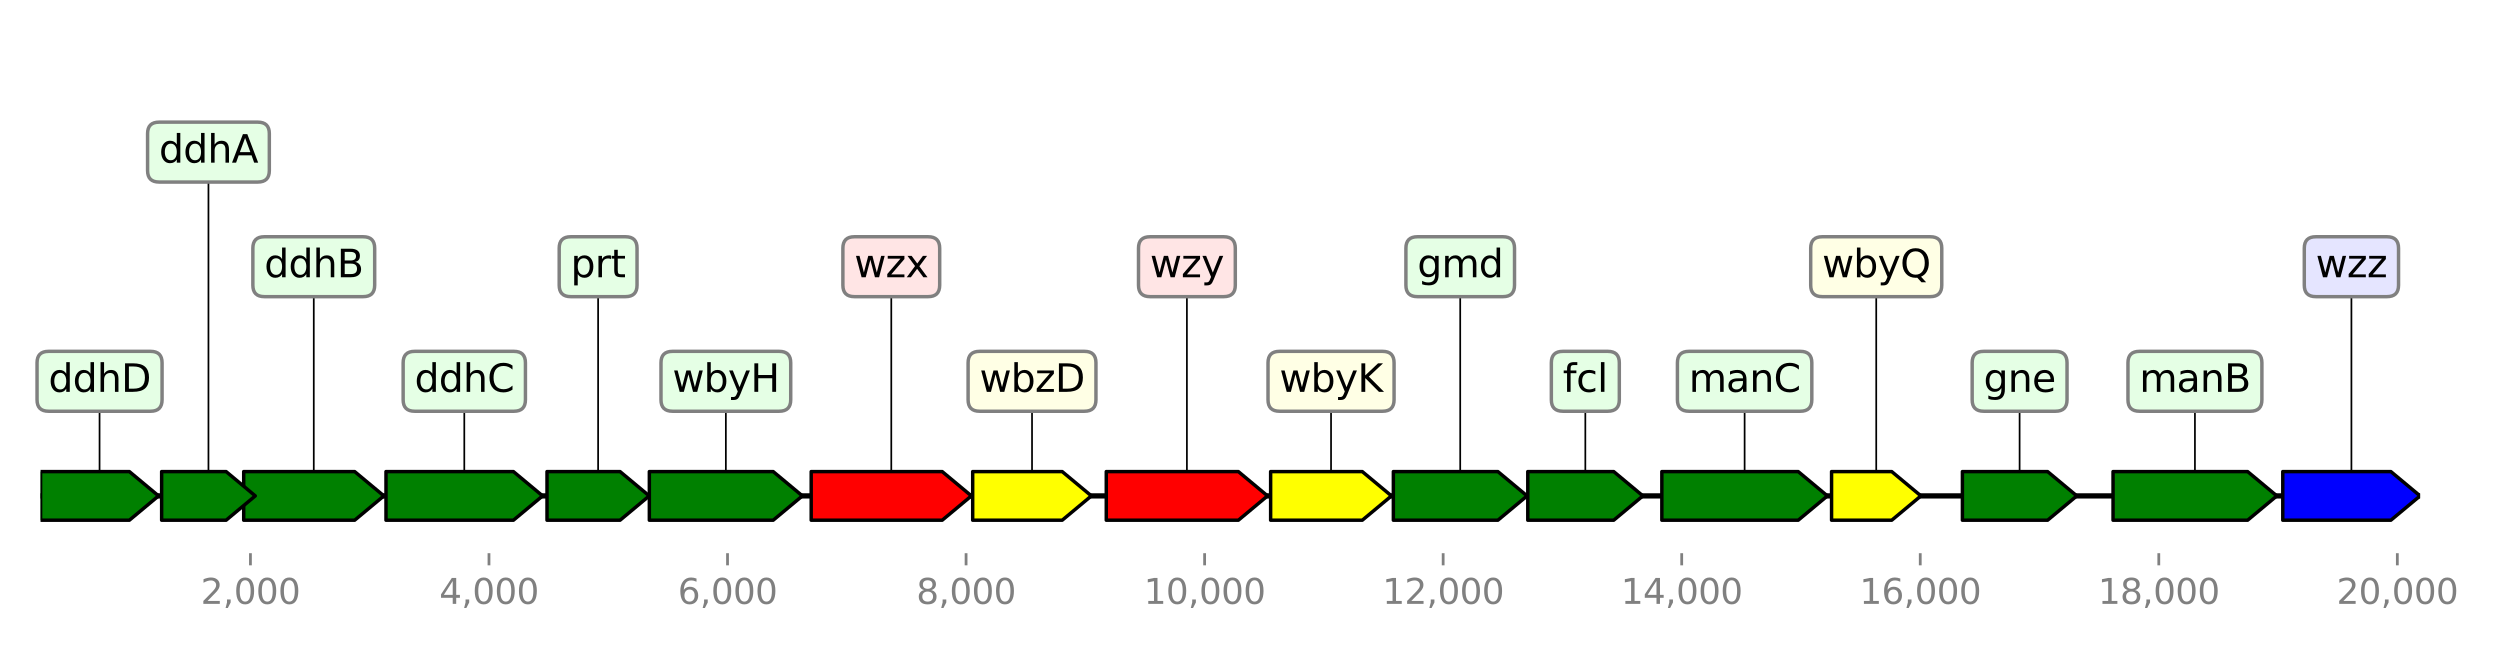 <?xml version="1.0" encoding="utf-8" standalone="no"?>
<!DOCTYPE svg PUBLIC "-//W3C//DTD SVG 1.1//EN"
  "http://www.w3.org/Graphics/SVG/1.1/DTD/svg11.dtd">
<svg height="187.2pt" version="1.1" viewBox="0 0 720 187.2" width="720pt" xmlns="http://www.w3.org/2000/svg" xmlns:xlink="http://www.w3.org/1999/xlink">
 <defs>
  <style type="text/css">*{stroke-linecap:butt;stroke-linejoin:round;}</style>
 </defs>
 <g id="figure_1">
  <g id="patch_1">
   <path d="M 0 187.2 
L 720 187.2 
L 720 0 
L 0 0 
z
" style="fill:#ffffff;"/>
  </g>
  <g id="axes_1">
   <g id="line2d_1">
    <path clip-path="url(#p4ce4626e32)" d="M 11.676 142.818 
L 696.987 142.818 
" style="fill:none;stroke:#000000;stroke-linecap:square;stroke-width:1.5;"/>
   </g>
   <g id="line2d_2">
    <path clip-path="url(#p4ce4626e32)" d="M 502.45 109.813 
L 502.45 142.818 
" style="fill:none;stroke:#000000;stroke-linecap:square;stroke-width:0.5;"/>
   </g>
   <g id="line2d_3">
    <path clip-path="url(#p4ce4626e32)" d="M 632.14 109.813 
L 632.14 142.818 
" style="fill:none;stroke:#000000;stroke-linecap:square;stroke-width:0.5;"/>
   </g>
   <g id="line2d_4">
    <path clip-path="url(#p4ce4626e32)" d="M 341.828 76.809 
L 341.828 142.818 
" style="fill:none;stroke:#000000;stroke-linecap:square;stroke-width:0.5;"/>
   </g>
   <g id="line2d_5">
    <path clip-path="url(#p4ce4626e32)" d="M 256.69 76.809 
L 256.69 142.818 
" style="fill:none;stroke:#000000;stroke-linecap:square;stroke-width:0.5;"/>
   </g>
   <g id="line2d_6">
    <path clip-path="url(#p4ce4626e32)" d="M 133.716 109.813 
L 133.716 142.818 
" style="fill:none;stroke:#000000;stroke-linecap:square;stroke-width:0.5;"/>
   </g>
   <g id="line2d_7">
    <path clip-path="url(#p4ce4626e32)" d="M 209.046 109.813 
L 209.046 142.818 
" style="fill:none;stroke:#000000;stroke-linecap:square;stroke-width:0.5;"/>
   </g>
   <g id="line2d_8">
    <path clip-path="url(#p4ce4626e32)" d="M 90.366 76.809 
L 90.366 142.818 
" style="fill:none;stroke:#000000;stroke-linecap:square;stroke-width:0.5;"/>
   </g>
   <g id="line2d_9">
    <path clip-path="url(#p4ce4626e32)" d="M 677.208 76.809 
L 677.208 142.818 
" style="fill:none;stroke:#000000;stroke-linecap:square;stroke-width:0.5;"/>
   </g>
   <g id="line2d_10">
    <path clip-path="url(#p4ce4626e32)" d="M 420.542 76.809 
L 420.542 142.818 
" style="fill:none;stroke:#000000;stroke-linecap:square;stroke-width:0.5;"/>
   </g>
   <g id="line2d_11">
    <path clip-path="url(#p4ce4626e32)" d="M 383.34 109.813 
L 383.34 142.818 
" style="fill:none;stroke:#000000;stroke-linecap:square;stroke-width:0.5;"/>
   </g>
   <g id="line2d_12">
    <path clip-path="url(#p4ce4626e32)" d="M 297.224 109.813 
L 297.224 142.818 
" style="fill:none;stroke:#000000;stroke-linecap:square;stroke-width:0.5;"/>
   </g>
   <g id="line2d_13">
    <path clip-path="url(#p4ce4626e32)" d="M 28.672 109.813 
L 28.672 142.818 
" style="fill:none;stroke:#000000;stroke-linecap:square;stroke-width:0.5;"/>
   </g>
   <g id="line2d_14">
    <path clip-path="url(#p4ce4626e32)" d="M 456.575 109.813 
L 456.575 142.818 
" style="fill:none;stroke:#000000;stroke-linecap:square;stroke-width:0.5;"/>
   </g>
   <g id="line2d_15">
    <path clip-path="url(#p4ce4626e32)" d="M 581.645 109.813 
L 581.645 142.818 
" style="fill:none;stroke:#000000;stroke-linecap:square;stroke-width:0.5;"/>
   </g>
   <g id="line2d_16">
    <path clip-path="url(#p4ce4626e32)" d="M 172.257 76.809 
L 172.257 142.818 
" style="fill:none;stroke:#000000;stroke-linecap:square;stroke-width:0.5;"/>
   </g>
   <g id="line2d_17">
    <path clip-path="url(#p4ce4626e32)" d="M 60.034 43.804 
L 60.034 142.818 
" style="fill:none;stroke:#000000;stroke-linecap:square;stroke-width:0.5;"/>
   </g>
   <g id="line2d_18">
    <path clip-path="url(#p4ce4626e32)" d="M 540.356 76.809 
L 540.356 142.818 
" style="fill:none;stroke:#000000;stroke-linecap:square;stroke-width:0.5;"/>
   </g>
   <g id="patch_2">
    <path clip-path="url(#p4ce4626e32)" d="M 478.611 135.818 
Q 498.249 135.818 517.888 135.818 
L 517.888 135.818 
Q 522.089 139.318 526.289 142.818 
Q 522.089 146.318 517.888 149.818 
L 517.888 149.818 
Q 498.249 149.818 478.611 149.818 
L 478.611 135.818 
z
" style="fill:#008000;stroke:#000000;stroke-linecap:round;"/>
   </g>
   <g id="patch_3">
    <path clip-path="url(#p4ce4626e32)" d="M 608.558 135.818 
Q 627.939 135.818 647.319 135.818 
L 647.319 135.818 
Q 651.52 139.318 655.721 142.818 
Q 651.52 146.318 647.319 149.818 
L 647.319 149.818 
Q 627.939 149.818 608.558 149.818 
L 608.558 135.818 
z
" style="fill:#008000;stroke:#000000;stroke-linecap:round;"/>
   </g>
   <g id="patch_4">
    <path clip-path="url(#p4ce4626e32)" d="M 318.607 135.818 
Q 337.628 135.818 356.65 135.818 
L 356.65 135.818 
Q 360.849 139.318 365.049 142.818 
Q 360.849 146.318 356.65 149.818 
L 356.65 149.818 
Q 337.628 149.818 318.607 149.818 
L 318.607 135.818 
z
" style="fill:#ff0000;stroke:#000000;stroke-linecap:round;"/>
   </g>
   <g id="patch_5">
    <path clip-path="url(#p4ce4626e32)" d="M 233.624 135.818 
Q 252.491 135.818 271.357 135.818 
L 271.357 135.818 
Q 275.557 139.318 279.757 142.818 
Q 275.557 146.318 271.357 149.818 
L 271.357 149.818 
Q 252.491 149.818 233.624 149.818 
L 233.624 135.818 
z
" style="fill:#ff0000;stroke:#000000;stroke-linecap:round;"/>
   </g>
   <g id="patch_6">
    <path clip-path="url(#p4ce4626e32)" d="M 111.165 135.818 
Q 129.517 135.818 147.868 135.818 
L 147.868 135.818 
Q 152.068 139.318 156.267 142.818 
Q 152.068 146.318 147.868 149.818 
L 147.868 149.818 
Q 129.517 149.818 111.165 149.818 
L 111.165 135.818 
z
" style="fill:#008000;stroke:#000000;stroke-linecap:round;"/>
   </g>
   <g id="patch_7">
    <path clip-path="url(#p4ce4626e32)" d="M 187.011 135.818 
Q 204.846 135.818 222.681 135.818 
L 222.681 135.818 
Q 226.882 139.318 231.082 142.818 
Q 226.882 146.318 222.681 149.818 
L 222.681 149.818 
Q 204.846 149.818 187.011 149.818 
L 187.011 135.818 
z
" style="fill:#008000;stroke:#000000;stroke-linecap:round;"/>
   </g>
   <g id="patch_8">
    <path clip-path="url(#p4ce4626e32)" d="M 70.185 135.818 
Q 86.166 135.818 102.146 135.818 
L 102.146 135.818 
Q 106.346 139.318 110.547 142.818 
Q 106.346 146.318 102.146 149.818 
L 102.146 149.818 
Q 86.166 149.818 70.185 149.818 
L 70.185 135.818 
z
" style="fill:#008000;stroke:#000000;stroke-linecap:round;"/>
   </g>
   <g id="patch_9">
    <path clip-path="url(#p4ce4626e32)" d="M 657.439 135.818 
Q 673.006 135.818 688.574 135.818 
L 688.574 135.818 
Q 692.775 139.318 696.976 142.818 
Q 692.775 146.318 688.574 149.818 
L 688.574 149.818 
Q 673.006 149.818 657.439 149.818 
L 657.439 135.818 
z
" style="fill:#0000ff;stroke:#000000;stroke-linecap:round;"/>
   </g>
   <g id="patch_10">
    <path clip-path="url(#p4ce4626e32)" d="M 401.288 135.818 
Q 416.342 135.818 431.395 135.818 
L 431.395 135.818 
Q 435.595 139.318 439.795 142.818 
Q 435.595 146.318 431.395 149.818 
L 431.395 149.818 
Q 416.342 149.818 401.288 149.818 
L 401.288 135.818 
z
" style="fill:#008000;stroke:#000000;stroke-linecap:round;"/>
   </g>
   <g id="patch_11">
    <path clip-path="url(#p4ce4626e32)" d="M 365.942 135.818 
Q 379.141 135.818 392.341 135.818 
L 392.341 135.818 
Q 396.54 139.318 400.739 142.818 
Q 396.54 146.318 392.341 149.818 
L 392.341 149.818 
Q 379.141 149.818 365.942 149.818 
L 365.942 135.818 
z
" style="fill:#ffff00;stroke:#000000;stroke-linecap:round;"/>
   </g>
   <g id="patch_12">
    <path clip-path="url(#p4ce4626e32)" d="M 280.134 135.818 
Q 293.024 135.818 305.914 135.818 
L 305.914 135.818 
Q 310.114 139.318 314.313 142.818 
Q 310.114 146.318 305.914 149.818 
L 305.914 149.818 
Q 293.024 149.818 280.134 149.818 
L 280.134 135.818 
z
" style="fill:#ffff00;stroke:#000000;stroke-linecap:round;"/>
   </g>
   <g id="patch_13">
    <path clip-path="url(#p4ce4626e32)" d="M 11.686 135.818 
Q 24.474 135.818 37.261 135.818 
L 37.261 135.818 
Q 41.46 139.318 45.659 142.818 
Q 41.46 146.318 37.261 149.818 
L 37.261 149.818 
Q 24.474 149.818 11.686 149.818 
L 11.686 135.818 
z
" style="fill:#008000;stroke:#000000;stroke-linecap:round;"/>
   </g>
   <g id="patch_14">
    <path clip-path="url(#p4ce4626e32)" d="M 440.001 135.818 
Q 452.377 135.818 464.753 135.818 
L 464.753 135.818 
Q 468.951 139.318 473.149 142.818 
Q 468.951 146.318 464.753 149.818 
L 464.753 149.818 
Q 452.377 149.818 440.001 149.818 
L 440.001 135.818 
z
" style="fill:#008000;stroke:#000000;stroke-linecap:round;"/>
   </g>
   <g id="patch_15">
    <path clip-path="url(#p4ce4626e32)" d="M 565.174 135.818 
Q 577.445 135.818 589.715 135.818 
L 589.715 135.818 
Q 593.916 139.318 598.116 142.818 
Q 593.916 146.318 589.715 149.818 
L 589.715 149.818 
Q 577.445 149.818 565.174 149.818 
L 565.174 135.818 
z
" style="fill:#008000;stroke:#000000;stroke-linecap:round;"/>
   </g>
   <g id="patch_16">
    <path clip-path="url(#p4ce4626e32)" d="M 157.538 135.818 
Q 168.058 135.818 178.578 135.818 
L 178.578 135.818 
Q 182.777 139.318 186.976 142.818 
Q 182.777 146.318 178.578 149.818 
L 178.578 149.818 
Q 168.058 149.818 157.538 149.818 
L 157.538 135.818 
z
" style="fill:#008000;stroke:#000000;stroke-linecap:round;"/>
   </g>
   <g id="patch_17">
    <path clip-path="url(#p4ce4626e32)" d="M 46.552 135.818 
Q 55.836 135.818 65.12 135.818 
L 65.12 135.818 
Q 69.318 139.318 73.517 142.818 
Q 69.318 146.318 65.12 149.818 
L 65.12 149.818 
Q 55.836 149.818 46.552 149.818 
L 46.552 135.818 
z
" style="fill:#008000;stroke:#000000;stroke-linecap:round;"/>
   </g>
   <g id="patch_18">
    <path clip-path="url(#p4ce4626e32)" d="M 527.491 135.818 
Q 536.155 135.818 544.819 135.818 
L 544.819 135.818 
Q 549.019 139.318 553.22 142.818 
Q 549.019 146.318 544.819 149.818 
L 544.819 149.818 
Q 536.155 149.818 527.491 149.818 
L 527.491 135.818 
z
" style="fill:#ffff00;stroke:#000000;stroke-linecap:round;"/>
   </g>
   <g id="matplotlib.axis_1">
    <g id="xtick_1">
     <g id="line2d_19">
      <defs>
       <path d="M 0 0 
L 0 3.5 
" id="m990f9d9de2" style="stroke:#808080;stroke-width:0.8;"/>
      </defs>
      <g>
       <use style="fill:#808080;stroke:#808080;stroke-width:0.8;" x="72.126" xlink:href="#m990f9d9de2" y="159.32"/>
      </g>
     </g>
     <g id="text_1">
      <!-- 2,000 -->
      <g style="fill:#808080;" transform="translate(57.812 173.918)scale(0.1 -0.1)">
       <defs>
        <path d="M 1228 531 
L 3431 531 
L 3431 0 
L 469 0 
L 469 531 
Q 828 903 1448 1529 
Q 2069 2156 2228 2338 
Q 2531 2678 2651 2914 
Q 2772 3150 2772 3378 
Q 2772 3750 2511 3984 
Q 2250 4219 1831 4219 
Q 1534 4219 1204 4116 
Q 875 4013 500 3803 
L 500 4441 
Q 881 4594 1212 4672 
Q 1544 4750 1819 4750 
Q 2544 4750 2975 4387 
Q 3406 4025 3406 3419 
Q 3406 3131 3298 2873 
Q 3191 2616 2906 2266 
Q 2828 2175 2409 1742 
Q 1991 1309 1228 531 
z
" id="DejaVuSans-32" transform="scale(0.016)"/>
        <path d="M 750 794 
L 1409 794 
L 1409 256 
L 897 -744 
L 494 -744 
L 750 256 
L 750 794 
z
" id="DejaVuSans-2c" transform="scale(0.016)"/>
        <path d="M 2034 4250 
Q 1547 4250 1301 3770 
Q 1056 3291 1056 2328 
Q 1056 1369 1301 889 
Q 1547 409 2034 409 
Q 2525 409 2770 889 
Q 3016 1369 3016 2328 
Q 3016 3291 2770 3770 
Q 2525 4250 2034 4250 
z
M 2034 4750 
Q 2819 4750 3233 4129 
Q 3647 3509 3647 2328 
Q 3647 1150 3233 529 
Q 2819 -91 2034 -91 
Q 1250 -91 836 529 
Q 422 1150 422 2328 
Q 422 3509 836 4129 
Q 1250 4750 2034 4750 
z
" id="DejaVuSans-30" transform="scale(0.016)"/>
       </defs>
       <use xlink:href="#DejaVuSans-32"/>
       <use x="63.623" xlink:href="#DejaVuSans-2c"/>
       <use x="95.41" xlink:href="#DejaVuSans-30"/>
       <use x="159.033" xlink:href="#DejaVuSans-30"/>
       <use x="222.656" xlink:href="#DejaVuSans-30"/>
      </g>
     </g>
    </g>
    <g id="xtick_2">
     <g id="line2d_20">
      <g>
       <use style="fill:#808080;stroke:#808080;stroke-width:0.8;" x="140.826" xlink:href="#m990f9d9de2" y="159.32"/>
      </g>
     </g>
     <g id="text_2">
      <!-- 4,000 -->
      <g style="fill:#808080;" transform="translate(126.512 173.918)scale(0.1 -0.1)">
       <defs>
        <path d="M 2419 4116 
L 825 1625 
L 2419 1625 
L 2419 4116 
z
M 2253 4666 
L 3047 4666 
L 3047 1625 
L 3713 1625 
L 3713 1100 
L 3047 1100 
L 3047 0 
L 2419 0 
L 2419 1100 
L 313 1100 
L 313 1709 
L 2253 4666 
z
" id="DejaVuSans-34" transform="scale(0.016)"/>
       </defs>
       <use xlink:href="#DejaVuSans-34"/>
       <use x="63.623" xlink:href="#DejaVuSans-2c"/>
       <use x="95.41" xlink:href="#DejaVuSans-30"/>
       <use x="159.033" xlink:href="#DejaVuSans-30"/>
       <use x="222.656" xlink:href="#DejaVuSans-30"/>
      </g>
     </g>
    </g>
    <g id="xtick_3">
     <g id="line2d_21">
      <g>
       <use style="fill:#808080;stroke:#808080;stroke-width:0.8;" x="209.527" xlink:href="#m990f9d9de2" y="159.32"/>
      </g>
     </g>
     <g id="text_3">
      <!-- 6,000 -->
      <g style="fill:#808080;" transform="translate(195.213 173.918)scale(0.1 -0.1)">
       <defs>
        <path d="M 2113 2584 
Q 1688 2584 1439 2293 
Q 1191 2003 1191 1497 
Q 1191 994 1439 701 
Q 1688 409 2113 409 
Q 2538 409 2786 701 
Q 3034 994 3034 1497 
Q 3034 2003 2786 2293 
Q 2538 2584 2113 2584 
z
M 3366 4563 
L 3366 3988 
Q 3128 4100 2886 4159 
Q 2644 4219 2406 4219 
Q 1781 4219 1451 3797 
Q 1122 3375 1075 2522 
Q 1259 2794 1537 2939 
Q 1816 3084 2150 3084 
Q 2853 3084 3261 2657 
Q 3669 2231 3669 1497 
Q 3669 778 3244 343 
Q 2819 -91 2113 -91 
Q 1303 -91 875 529 
Q 447 1150 447 2328 
Q 447 3434 972 4092 
Q 1497 4750 2381 4750 
Q 2619 4750 2861 4703 
Q 3103 4656 3366 4563 
z
" id="DejaVuSans-36" transform="scale(0.016)"/>
       </defs>
       <use xlink:href="#DejaVuSans-36"/>
       <use x="63.623" xlink:href="#DejaVuSans-2c"/>
       <use x="95.41" xlink:href="#DejaVuSans-30"/>
       <use x="159.033" xlink:href="#DejaVuSans-30"/>
       <use x="222.656" xlink:href="#DejaVuSans-30"/>
      </g>
     </g>
    </g>
    <g id="xtick_4">
     <g id="line2d_22">
      <g>
       <use style="fill:#808080;stroke:#808080;stroke-width:0.8;" x="278.228" xlink:href="#m990f9d9de2" y="159.32"/>
      </g>
     </g>
     <g id="text_4">
      <!-- 8,000 -->
      <g style="fill:#808080;" transform="translate(263.914 173.918)scale(0.1 -0.1)">
       <defs>
        <path d="M 2034 2216 
Q 1584 2216 1326 1975 
Q 1069 1734 1069 1313 
Q 1069 891 1326 650 
Q 1584 409 2034 409 
Q 2484 409 2743 651 
Q 3003 894 3003 1313 
Q 3003 1734 2745 1975 
Q 2488 2216 2034 2216 
z
M 1403 2484 
Q 997 2584 770 2862 
Q 544 3141 544 3541 
Q 544 4100 942 4425 
Q 1341 4750 2034 4750 
Q 2731 4750 3128 4425 
Q 3525 4100 3525 3541 
Q 3525 3141 3298 2862 
Q 3072 2584 2669 2484 
Q 3125 2378 3379 2068 
Q 3634 1759 3634 1313 
Q 3634 634 3220 271 
Q 2806 -91 2034 -91 
Q 1263 -91 848 271 
Q 434 634 434 1313 
Q 434 1759 690 2068 
Q 947 2378 1403 2484 
z
M 1172 3481 
Q 1172 3119 1398 2916 
Q 1625 2713 2034 2713 
Q 2441 2713 2670 2916 
Q 2900 3119 2900 3481 
Q 2900 3844 2670 4047 
Q 2441 4250 2034 4250 
Q 1625 4250 1398 4047 
Q 1172 3844 1172 3481 
z
" id="DejaVuSans-38" transform="scale(0.016)"/>
       </defs>
       <use xlink:href="#DejaVuSans-38"/>
       <use x="63.623" xlink:href="#DejaVuSans-2c"/>
       <use x="95.41" xlink:href="#DejaVuSans-30"/>
       <use x="159.033" xlink:href="#DejaVuSans-30"/>
       <use x="222.656" xlink:href="#DejaVuSans-30"/>
      </g>
     </g>
    </g>
    <g id="xtick_5">
     <g id="line2d_23">
      <g>
       <use style="fill:#808080;stroke:#808080;stroke-width:0.8;" x="346.929" xlink:href="#m990f9d9de2" y="159.32"/>
      </g>
     </g>
     <g id="text_5">
      <!-- 10,000 -->
      <g style="fill:#808080;" transform="translate(329.433 173.918)scale(0.1 -0.1)">
       <defs>
        <path d="M 794 531 
L 1825 531 
L 1825 4091 
L 703 3866 
L 703 4441 
L 1819 4666 
L 2450 4666 
L 2450 531 
L 3481 531 
L 3481 0 
L 794 0 
L 794 531 
z
" id="DejaVuSans-31" transform="scale(0.016)"/>
       </defs>
       <use xlink:href="#DejaVuSans-31"/>
       <use x="63.623" xlink:href="#DejaVuSans-30"/>
       <use x="127.246" xlink:href="#DejaVuSans-2c"/>
       <use x="159.033" xlink:href="#DejaVuSans-30"/>
       <use x="222.656" xlink:href="#DejaVuSans-30"/>
       <use x="286.279" xlink:href="#DejaVuSans-30"/>
      </g>
     </g>
    </g>
    <g id="xtick_6">
     <g id="line2d_24">
      <g>
       <use style="fill:#808080;stroke:#808080;stroke-width:0.8;" x="415.629" xlink:href="#m990f9d9de2" y="159.32"/>
      </g>
     </g>
     <g id="text_6">
      <!-- 12,000 -->
      <g style="fill:#808080;" transform="translate(398.134 173.918)scale(0.1 -0.1)">
       <use xlink:href="#DejaVuSans-31"/>
       <use x="63.623" xlink:href="#DejaVuSans-32"/>
       <use x="127.246" xlink:href="#DejaVuSans-2c"/>
       <use x="159.033" xlink:href="#DejaVuSans-30"/>
       <use x="222.656" xlink:href="#DejaVuSans-30"/>
       <use x="286.279" xlink:href="#DejaVuSans-30"/>
      </g>
     </g>
    </g>
    <g id="xtick_7">
     <g id="line2d_25">
      <g>
       <use style="fill:#808080;stroke:#808080;stroke-width:0.8;" x="484.33" xlink:href="#m990f9d9de2" y="159.32"/>
      </g>
     </g>
     <g id="text_7">
      <!-- 14,000 -->
      <g style="fill:#808080;" transform="translate(466.835 173.918)scale(0.1 -0.1)">
       <use xlink:href="#DejaVuSans-31"/>
       <use x="63.623" xlink:href="#DejaVuSans-34"/>
       <use x="127.246" xlink:href="#DejaVuSans-2c"/>
       <use x="159.033" xlink:href="#DejaVuSans-30"/>
       <use x="222.656" xlink:href="#DejaVuSans-30"/>
       <use x="286.279" xlink:href="#DejaVuSans-30"/>
      </g>
     </g>
    </g>
    <g id="xtick_8">
     <g id="line2d_26">
      <g>
       <use style="fill:#808080;stroke:#808080;stroke-width:0.8;" x="553.031" xlink:href="#m990f9d9de2" y="159.32"/>
      </g>
     </g>
     <g id="text_8">
      <!-- 16,000 -->
      <g style="fill:#808080;" transform="translate(535.536 173.918)scale(0.1 -0.1)">
       <use xlink:href="#DejaVuSans-31"/>
       <use x="63.623" xlink:href="#DejaVuSans-36"/>
       <use x="127.246" xlink:href="#DejaVuSans-2c"/>
       <use x="159.033" xlink:href="#DejaVuSans-30"/>
       <use x="222.656" xlink:href="#DejaVuSans-30"/>
       <use x="286.279" xlink:href="#DejaVuSans-30"/>
      </g>
     </g>
    </g>
    <g id="xtick_9">
     <g id="line2d_27">
      <g>
       <use style="fill:#808080;stroke:#808080;stroke-width:0.8;" x="621.732" xlink:href="#m990f9d9de2" y="159.32"/>
      </g>
     </g>
     <g id="text_9">
      <!-- 18,000 -->
      <g style="fill:#808080;" transform="translate(604.236 173.918)scale(0.1 -0.1)">
       <use xlink:href="#DejaVuSans-31"/>
       <use x="63.623" xlink:href="#DejaVuSans-38"/>
       <use x="127.246" xlink:href="#DejaVuSans-2c"/>
       <use x="159.033" xlink:href="#DejaVuSans-30"/>
       <use x="222.656" xlink:href="#DejaVuSans-30"/>
       <use x="286.279" xlink:href="#DejaVuSans-30"/>
      </g>
     </g>
    </g>
    <g id="xtick_10">
     <g id="line2d_28">
      <g>
       <use style="fill:#808080;stroke:#808080;stroke-width:0.8;" x="690.432" xlink:href="#m990f9d9de2" y="159.32"/>
      </g>
     </g>
     <g id="text_10">
      <!-- 20,000 -->
      <g style="fill:#808080;" transform="translate(672.937 173.918)scale(0.1 -0.1)">
       <use xlink:href="#DejaVuSans-32"/>
       <use x="63.623" xlink:href="#DejaVuSans-30"/>
       <use x="127.246" xlink:href="#DejaVuSans-2c"/>
       <use x="159.033" xlink:href="#DejaVuSans-30"/>
       <use x="222.656" xlink:href="#DejaVuSans-30"/>
       <use x="286.279" xlink:href="#DejaVuSans-30"/>
      </g>
     </g>
    </g>
   </g>
   <g id="linkto_manC">
    <g id="patch_19">
     <a xlink:href="manC">
      <path d="M 486.396 118.436 
L 518.504 118.436 
Q 521.804 118.436 521.804 115.136 
L 521.804 104.49 
Q 521.804 101.19 518.504 101.19 
L 486.396 101.19 
Q 483.096 101.19 483.096 104.49 
L 483.096 115.136 
Q 483.096 118.436 486.396 118.436 
z
" style="fill:#e5ffe5;stroke:#808080;stroke-linejoin:miter;"/>
     </a>
    </g>
    <!-- manC -->
    <g transform="translate(486.396 112.849)scale(0.11 -0.11)">
     <defs>
      <path d="M 3328 2828 
Q 3544 3216 3844 3400 
Q 4144 3584 4550 3584 
Q 5097 3584 5394 3201 
Q 5691 2819 5691 2113 
L 5691 0 
L 5113 0 
L 5113 2094 
Q 5113 2597 4934 2840 
Q 4756 3084 4391 3084 
Q 3944 3084 3684 2787 
Q 3425 2491 3425 1978 
L 3425 0 
L 2847 0 
L 2847 2094 
Q 2847 2600 2669 2842 
Q 2491 3084 2119 3084 
Q 1678 3084 1418 2786 
Q 1159 2488 1159 1978 
L 1159 0 
L 581 0 
L 581 3500 
L 1159 3500 
L 1159 2956 
Q 1356 3278 1631 3431 
Q 1906 3584 2284 3584 
Q 2666 3584 2933 3390 
Q 3200 3197 3328 2828 
z
" id="DejaVuSans-6d" transform="scale(0.016)"/>
      <path d="M 2194 1759 
Q 1497 1759 1228 1600 
Q 959 1441 959 1056 
Q 959 750 1161 570 
Q 1363 391 1709 391 
Q 2188 391 2477 730 
Q 2766 1069 2766 1631 
L 2766 1759 
L 2194 1759 
z
M 3341 1997 
L 3341 0 
L 2766 0 
L 2766 531 
Q 2569 213 2275 61 
Q 1981 -91 1556 -91 
Q 1019 -91 701 211 
Q 384 513 384 1019 
Q 384 1609 779 1909 
Q 1175 2209 1959 2209 
L 2766 2209 
L 2766 2266 
Q 2766 2663 2505 2880 
Q 2244 3097 1772 3097 
Q 1472 3097 1187 3025 
Q 903 2953 641 2809 
L 641 3341 
Q 956 3463 1253 3523 
Q 1550 3584 1831 3584 
Q 2591 3584 2966 3190 
Q 3341 2797 3341 1997 
z
" id="DejaVuSans-61" transform="scale(0.016)"/>
      <path d="M 3513 2113 
L 3513 0 
L 2938 0 
L 2938 2094 
Q 2938 2591 2744 2837 
Q 2550 3084 2163 3084 
Q 1697 3084 1428 2787 
Q 1159 2491 1159 1978 
L 1159 0 
L 581 0 
L 581 3500 
L 1159 3500 
L 1159 2956 
Q 1366 3272 1645 3428 
Q 1925 3584 2291 3584 
Q 2894 3584 3203 3211 
Q 3513 2838 3513 2113 
z
" id="DejaVuSans-6e" transform="scale(0.016)"/>
      <path d="M 4122 4306 
L 4122 3641 
Q 3803 3938 3442 4084 
Q 3081 4231 2675 4231 
Q 1875 4231 1450 3742 
Q 1025 3253 1025 2328 
Q 1025 1406 1450 917 
Q 1875 428 2675 428 
Q 3081 428 3442 575 
Q 3803 722 4122 1019 
L 4122 359 
Q 3791 134 3420 21 
Q 3050 -91 2638 -91 
Q 1578 -91 968 557 
Q 359 1206 359 2328 
Q 359 3453 968 4101 
Q 1578 4750 2638 4750 
Q 3056 4750 3426 4639 
Q 3797 4528 4122 4306 
z
" id="DejaVuSans-43" transform="scale(0.016)"/>
     </defs>
     <use xlink:href="#DejaVuSans-6d"/>
     <use x="97.412" xlink:href="#DejaVuSans-61"/>
     <use x="158.691" xlink:href="#DejaVuSans-6e"/>
     <use x="222.07" xlink:href="#DejaVuSans-43"/>
    </g>
   </g>
   <g id="linkto_manB">
    <g id="patch_20">
     <a xlink:href="manB">
      <path d="M 616.153 118.436 
L 648.127 118.436 
Q 651.427 118.436 651.427 115.136 
L 651.427 104.49 
Q 651.427 101.19 648.127 101.19 
L 616.153 101.19 
Q 612.853 101.19 612.853 104.49 
L 612.853 115.136 
Q 612.853 118.436 616.153 118.436 
z
" style="fill:#e5ffe5;stroke:#808080;stroke-linejoin:miter;"/>
     </a>
    </g>
    <!-- manB -->
    <g transform="translate(616.153 112.849)scale(0.11 -0.11)">
     <defs>
      <path d="M 1259 2228 
L 1259 519 
L 2272 519 
Q 2781 519 3026 730 
Q 3272 941 3272 1375 
Q 3272 1813 3026 2020 
Q 2781 2228 2272 2228 
L 1259 2228 
z
M 1259 4147 
L 1259 2741 
L 2194 2741 
Q 2656 2741 2882 2914 
Q 3109 3088 3109 3444 
Q 3109 3797 2882 3972 
Q 2656 4147 2194 4147 
L 1259 4147 
z
M 628 4666 
L 2241 4666 
Q 2963 4666 3353 4366 
Q 3744 4066 3744 3513 
Q 3744 3084 3544 2831 
Q 3344 2578 2956 2516 
Q 3422 2416 3680 2098 
Q 3938 1781 3938 1306 
Q 3938 681 3513 340 
Q 3088 0 2303 0 
L 628 0 
L 628 4666 
z
" id="DejaVuSans-42" transform="scale(0.016)"/>
     </defs>
     <use xlink:href="#DejaVuSans-6d"/>
     <use x="97.412" xlink:href="#DejaVuSans-61"/>
     <use x="158.691" xlink:href="#DejaVuSans-6e"/>
     <use x="222.07" xlink:href="#DejaVuSans-42"/>
    </g>
   </g>
   <g id="linkto_wzy">
    <g id="patch_21">
     <a xlink:href="wzy">
      <path d="M 331.188 85.432 
L 352.468 85.432 
Q 355.768 85.432 355.768 82.132 
L 355.768 71.486 
Q 355.768 68.186 352.468 68.186 
L 331.188 68.186 
Q 327.888 68.186 327.888 71.486 
L 327.888 82.132 
Q 327.888 85.432 331.188 85.432 
z
" style="fill:#ffe5e5;stroke:#808080;stroke-linejoin:miter;"/>
     </a>
    </g>
    <!-- wzy -->
    <g transform="translate(331.188 79.844)scale(0.11 -0.11)">
     <defs>
      <path d="M 269 3500 
L 844 3500 
L 1563 769 
L 2278 3500 
L 2956 3500 
L 3675 769 
L 4391 3500 
L 4966 3500 
L 4050 0 
L 3372 0 
L 2619 2869 
L 1863 0 
L 1184 0 
L 269 3500 
z
" id="DejaVuSans-77" transform="scale(0.016)"/>
      <path d="M 353 3500 
L 3084 3500 
L 3084 2975 
L 922 459 
L 3084 459 
L 3084 0 
L 275 0 
L 275 525 
L 2438 3041 
L 353 3041 
L 353 3500 
z
" id="DejaVuSans-7a" transform="scale(0.016)"/>
      <path d="M 2059 -325 
Q 1816 -950 1584 -1140 
Q 1353 -1331 966 -1331 
L 506 -1331 
L 506 -850 
L 844 -850 
Q 1081 -850 1212 -737 
Q 1344 -625 1503 -206 
L 1606 56 
L 191 3500 
L 800 3500 
L 1894 763 
L 2988 3500 
L 3597 3500 
L 2059 -325 
z
" id="DejaVuSans-79" transform="scale(0.016)"/>
     </defs>
     <use xlink:href="#DejaVuSans-77"/>
     <use x="81.787" xlink:href="#DejaVuSans-7a"/>
     <use x="134.277" xlink:href="#DejaVuSans-79"/>
    </g>
   </g>
   <g id="linkto_wzx">
    <g id="patch_22">
     <a xlink:href="wzx">
      <path d="M 246.05 85.432 
L 267.33 85.432 
Q 270.63 85.432 270.63 82.132 
L 270.63 71.486 
Q 270.63 68.186 267.33 68.186 
L 246.05 68.186 
Q 242.75 68.186 242.75 71.486 
L 242.75 82.132 
Q 242.75 85.432 246.05 85.432 
z
" style="fill:#ffe5e5;stroke:#808080;stroke-linejoin:miter;"/>
     </a>
    </g>
    <!-- wzx -->
    <g transform="translate(246.05 79.844)scale(0.11 -0.11)">
     <defs>
      <path d="M 3513 3500 
L 2247 1797 
L 3578 0 
L 2900 0 
L 1881 1375 
L 863 0 
L 184 0 
L 1544 1831 
L 300 3500 
L 978 3500 
L 1906 2253 
L 2834 3500 
L 3513 3500 
z
" id="DejaVuSans-78" transform="scale(0.016)"/>
     </defs>
     <use xlink:href="#DejaVuSans-77"/>
     <use x="81.787" xlink:href="#DejaVuSans-7a"/>
     <use x="134.277" xlink:href="#DejaVuSans-78"/>
    </g>
   </g>
   <g id="linkto_ddhC">
    <g id="patch_23">
     <a xlink:href="ddhC">
      <path d="M 119.406 118.436 
L 148.025 118.436 
Q 151.325 118.436 151.325 115.136 
L 151.325 104.49 
Q 151.325 101.19 148.025 101.19 
L 119.406 101.19 
Q 116.106 101.19 116.106 104.49 
L 116.106 115.136 
Q 116.106 118.436 119.406 118.436 
z
" style="fill:#e5ffe5;stroke:#808080;stroke-linejoin:miter;"/>
     </a>
    </g>
    <!-- ddhC -->
    <g transform="translate(119.406 112.849)scale(0.11 -0.11)">
     <defs>
      <path d="M 2906 2969 
L 2906 4863 
L 3481 4863 
L 3481 0 
L 2906 0 
L 2906 525 
Q 2725 213 2448 61 
Q 2172 -91 1784 -91 
Q 1150 -91 751 415 
Q 353 922 353 1747 
Q 353 2572 751 3078 
Q 1150 3584 1784 3584 
Q 2172 3584 2448 3432 
Q 2725 3281 2906 2969 
z
M 947 1747 
Q 947 1113 1208 752 
Q 1469 391 1925 391 
Q 2381 391 2643 752 
Q 2906 1113 2906 1747 
Q 2906 2381 2643 2742 
Q 2381 3103 1925 3103 
Q 1469 3103 1208 2742 
Q 947 2381 947 1747 
z
" id="DejaVuSans-64" transform="scale(0.016)"/>
      <path d="M 3513 2113 
L 3513 0 
L 2938 0 
L 2938 2094 
Q 2938 2591 2744 2837 
Q 2550 3084 2163 3084 
Q 1697 3084 1428 2787 
Q 1159 2491 1159 1978 
L 1159 0 
L 581 0 
L 581 4863 
L 1159 4863 
L 1159 2956 
Q 1366 3272 1645 3428 
Q 1925 3584 2291 3584 
Q 2894 3584 3203 3211 
Q 3513 2838 3513 2113 
z
" id="DejaVuSans-68" transform="scale(0.016)"/>
     </defs>
     <use xlink:href="#DejaVuSans-64"/>
     <use x="63.477" xlink:href="#DejaVuSans-64"/>
     <use x="126.953" xlink:href="#DejaVuSans-68"/>
     <use x="190.332" xlink:href="#DejaVuSans-43"/>
    </g>
   </g>
   <g id="linkto_wbyH">
    <g id="patch_24">
     <a xlink:href="wbyH">
      <path d="M 193.665 118.436 
L 224.427 118.436 
Q 227.727 118.436 227.727 115.136 
L 227.727 104.49 
Q 227.727 101.19 224.427 101.19 
L 193.665 101.19 
Q 190.365 101.19 190.365 104.49 
L 190.365 115.136 
Q 190.365 118.436 193.665 118.436 
z
" style="fill:#e5ffe5;stroke:#808080;stroke-linejoin:miter;"/>
     </a>
    </g>
    <!-- wbyH -->
    <g transform="translate(193.665 112.849)scale(0.11 -0.11)">
     <defs>
      <path d="M 3116 1747 
Q 3116 2381 2855 2742 
Q 2594 3103 2138 3103 
Q 1681 3103 1420 2742 
Q 1159 2381 1159 1747 
Q 1159 1113 1420 752 
Q 1681 391 2138 391 
Q 2594 391 2855 752 
Q 3116 1113 3116 1747 
z
M 1159 2969 
Q 1341 3281 1617 3432 
Q 1894 3584 2278 3584 
Q 2916 3584 3314 3078 
Q 3713 2572 3713 1747 
Q 3713 922 3314 415 
Q 2916 -91 2278 -91 
Q 1894 -91 1617 61 
Q 1341 213 1159 525 
L 1159 0 
L 581 0 
L 581 4863 
L 1159 4863 
L 1159 2969 
z
" id="DejaVuSans-62" transform="scale(0.016)"/>
      <path d="M 628 4666 
L 1259 4666 
L 1259 2753 
L 3553 2753 
L 3553 4666 
L 4184 4666 
L 4184 0 
L 3553 0 
L 3553 2222 
L 1259 2222 
L 1259 0 
L 628 0 
L 628 4666 
z
" id="DejaVuSans-48" transform="scale(0.016)"/>
     </defs>
     <use xlink:href="#DejaVuSans-77"/>
     <use x="81.787" xlink:href="#DejaVuSans-62"/>
     <use x="145.264" xlink:href="#DejaVuSans-79"/>
     <use x="204.443" xlink:href="#DejaVuSans-48"/>
    </g>
   </g>
   <g id="linkto_ddhB">
    <g id="patch_25">
     <a xlink:href="ddhB">
      <path d="M 76.123 85.432 
L 104.608 85.432 
Q 107.908 85.432 107.908 82.132 
L 107.908 71.486 
Q 107.908 68.186 104.608 68.186 
L 76.123 68.186 
Q 72.823 68.186 72.823 71.486 
L 72.823 82.132 
Q 72.823 85.432 76.123 85.432 
z
" style="fill:#e5ffe5;stroke:#808080;stroke-linejoin:miter;"/>
     </a>
    </g>
    <!-- ddhB -->
    <g transform="translate(76.123 79.844)scale(0.11 -0.11)">
     <use xlink:href="#DejaVuSans-64"/>
     <use x="63.477" xlink:href="#DejaVuSans-64"/>
     <use x="126.953" xlink:href="#DejaVuSans-68"/>
     <use x="190.332" xlink:href="#DejaVuSans-42"/>
    </g>
   </g>
   <g id="linkto_wzz">
    <g id="patch_26">
     <a xlink:href="wzz">
      <path d="M 666.936 85.432 
L 687.479 85.432 
Q 690.779 85.432 690.779 82.132 
L 690.779 71.486 
Q 690.779 68.186 687.479 68.186 
L 666.936 68.186 
Q 663.636 68.186 663.636 71.486 
L 663.636 82.132 
Q 663.636 85.432 666.936 85.432 
z
" style="fill:#e5e5ff;stroke:#808080;stroke-linejoin:miter;"/>
     </a>
    </g>
    <!-- wzz -->
    <g transform="translate(666.936 79.844)scale(0.11 -0.11)">
     <use xlink:href="#DejaVuSans-77"/>
     <use x="81.787" xlink:href="#DejaVuSans-7a"/>
     <use x="134.277" xlink:href="#DejaVuSans-7a"/>
    </g>
   </g>
   <g id="linkto_gmd">
    <g id="patch_27">
     <a xlink:href="gmd">
      <path d="M 408.201 85.432 
L 432.882 85.432 
Q 436.182 85.432 436.182 82.132 
L 436.182 71.486 
Q 436.182 68.186 432.882 68.186 
L 408.201 68.186 
Q 404.901 68.186 404.901 71.486 
L 404.901 82.132 
Q 404.901 85.432 408.201 85.432 
z
" style="fill:#e5ffe5;stroke:#808080;stroke-linejoin:miter;"/>
     </a>
    </g>
    <!-- gmd -->
    <g transform="translate(408.201 79.844)scale(0.11 -0.11)">
     <defs>
      <path d="M 2906 1791 
Q 2906 2416 2648 2759 
Q 2391 3103 1925 3103 
Q 1463 3103 1205 2759 
Q 947 2416 947 1791 
Q 947 1169 1205 825 
Q 1463 481 1925 481 
Q 2391 481 2648 825 
Q 2906 1169 2906 1791 
z
M 3481 434 
Q 3481 -459 3084 -895 
Q 2688 -1331 1869 -1331 
Q 1566 -1331 1297 -1286 
Q 1028 -1241 775 -1147 
L 775 -588 
Q 1028 -725 1275 -790 
Q 1522 -856 1778 -856 
Q 2344 -856 2625 -561 
Q 2906 -266 2906 331 
L 2906 616 
Q 2728 306 2450 153 
Q 2172 0 1784 0 
Q 1141 0 747 490 
Q 353 981 353 1791 
Q 353 2603 747 3093 
Q 1141 3584 1784 3584 
Q 2172 3584 2450 3431 
Q 2728 3278 2906 2969 
L 2906 3500 
L 3481 3500 
L 3481 434 
z
" id="DejaVuSans-67" transform="scale(0.016)"/>
     </defs>
     <use xlink:href="#DejaVuSans-67"/>
     <use x="63.477" xlink:href="#DejaVuSans-6d"/>
     <use x="160.889" xlink:href="#DejaVuSans-64"/>
    </g>
   </g>
   <g id="linkto_wbyK">
    <g id="patch_28">
     <a xlink:href="wbyK">
      <path d="M 368.488 118.436 
L 398.192 118.436 
Q 401.492 118.436 401.492 115.136 
L 401.492 104.49 
Q 401.492 101.19 398.192 101.19 
L 368.488 101.19 
Q 365.188 101.19 365.188 104.49 
L 365.188 115.136 
Q 365.188 118.436 368.488 118.436 
z
" style="fill:#ffffe5;stroke:#808080;stroke-linejoin:miter;"/>
     </a>
    </g>
    <!-- wbyK -->
    <g transform="translate(368.488 112.849)scale(0.11 -0.11)">
     <defs>
      <path d="M 628 4666 
L 1259 4666 
L 1259 2694 
L 3353 4666 
L 4166 4666 
L 1850 2491 
L 4331 0 
L 3500 0 
L 1259 2247 
L 1259 0 
L 628 0 
L 628 4666 
z
" id="DejaVuSans-4b" transform="scale(0.016)"/>
     </defs>
     <use xlink:href="#DejaVuSans-77"/>
     <use x="81.787" xlink:href="#DejaVuSans-62"/>
     <use x="145.264" xlink:href="#DejaVuSans-79"/>
     <use x="204.443" xlink:href="#DejaVuSans-4b"/>
    </g>
   </g>
   <g id="linkto_wbzD">
    <g id="patch_29">
     <a xlink:href="wbzD">
      <path d="M 282.112 118.436 
L 312.335 118.436 
Q 315.635 118.436 315.635 115.136 
L 315.635 104.49 
Q 315.635 101.19 312.335 101.19 
L 282.112 101.19 
Q 278.812 101.19 278.812 104.49 
L 278.812 115.136 
Q 278.812 118.436 282.112 118.436 
z
" style="fill:#ffffe5;stroke:#808080;stroke-linejoin:miter;"/>
     </a>
    </g>
    <!-- wbzD -->
    <g transform="translate(282.112 112.849)scale(0.11 -0.11)">
     <defs>
      <path d="M 1259 4147 
L 1259 519 
L 2022 519 
Q 2988 519 3436 956 
Q 3884 1394 3884 2338 
Q 3884 3275 3436 3711 
Q 2988 4147 2022 4147 
L 1259 4147 
z
M 628 4666 
L 1925 4666 
Q 3281 4666 3915 4102 
Q 4550 3538 4550 2338 
Q 4550 1131 3912 565 
Q 3275 0 1925 0 
L 628 0 
L 628 4666 
z
" id="DejaVuSans-44" transform="scale(0.016)"/>
     </defs>
     <use xlink:href="#DejaVuSans-77"/>
     <use x="81.787" xlink:href="#DejaVuSans-62"/>
     <use x="145.264" xlink:href="#DejaVuSans-7a"/>
     <use x="197.754" xlink:href="#DejaVuSans-44"/>
    </g>
   </g>
   <g id="linkto_ddhD">
    <g id="patch_30">
     <a xlink:href="ddhD">
      <path d="M 13.969 118.436 
L 43.376 118.436 
Q 46.676 118.436 46.676 115.136 
L 46.676 104.49 
Q 46.676 101.19 43.376 101.19 
L 13.969 101.19 
Q 10.669 101.19 10.669 104.49 
L 10.669 115.136 
Q 10.669 118.436 13.969 118.436 
z
" style="fill:#e5ffe5;stroke:#808080;stroke-linejoin:miter;"/>
     </a>
    </g>
    <!-- ddhD -->
    <g transform="translate(13.969 112.849)scale(0.11 -0.11)">
     <use xlink:href="#DejaVuSans-64"/>
     <use x="63.477" xlink:href="#DejaVuSans-64"/>
     <use x="126.953" xlink:href="#DejaVuSans-68"/>
     <use x="190.332" xlink:href="#DejaVuSans-44"/>
    </g>
   </g>
   <g id="linkto_fcl">
    <g id="patch_31">
     <a xlink:href="fcl">
      <path d="M 450.087 118.436 
L 463.063 118.436 
Q 466.363 118.436 466.363 115.136 
L 466.363 104.49 
Q 466.363 101.19 463.063 101.19 
L 450.087 101.19 
Q 446.787 101.19 446.787 104.49 
L 446.787 115.136 
Q 446.787 118.436 450.087 118.436 
z
" style="fill:#e5ffe5;stroke:#808080;stroke-linejoin:miter;"/>
     </a>
    </g>
    <!-- fcl -->
    <g transform="translate(450.087 112.849)scale(0.11 -0.11)">
     <defs>
      <path d="M 2375 4863 
L 2375 4384 
L 1825 4384 
Q 1516 4384 1395 4259 
Q 1275 4134 1275 3809 
L 1275 3500 
L 2222 3500 
L 2222 3053 
L 1275 3053 
L 1275 0 
L 697 0 
L 697 3053 
L 147 3053 
L 147 3500 
L 697 3500 
L 697 3744 
Q 697 4328 969 4595 
Q 1241 4863 1831 4863 
L 2375 4863 
z
" id="DejaVuSans-66" transform="scale(0.016)"/>
      <path d="M 3122 3366 
L 3122 2828 
Q 2878 2963 2633 3030 
Q 2388 3097 2138 3097 
Q 1578 3097 1268 2742 
Q 959 2388 959 1747 
Q 959 1106 1268 751 
Q 1578 397 2138 397 
Q 2388 397 2633 464 
Q 2878 531 3122 666 
L 3122 134 
Q 2881 22 2623 -34 
Q 2366 -91 2075 -91 
Q 1284 -91 818 406 
Q 353 903 353 1747 
Q 353 2603 823 3093 
Q 1294 3584 2113 3584 
Q 2378 3584 2631 3529 
Q 2884 3475 3122 3366 
z
" id="DejaVuSans-63" transform="scale(0.016)"/>
      <path d="M 603 4863 
L 1178 4863 
L 1178 0 
L 603 0 
L 603 4863 
z
" id="DejaVuSans-6c" transform="scale(0.016)"/>
     </defs>
     <use xlink:href="#DejaVuSans-66"/>
     <use x="35.205" xlink:href="#DejaVuSans-63"/>
     <use x="90.186" xlink:href="#DejaVuSans-6c"/>
    </g>
   </g>
   <g id="linkto_gne">
    <g id="patch_32">
     <a xlink:href="gne">
      <path d="M 571.283 118.436 
L 592.006 118.436 
Q 595.306 118.436 595.306 115.136 
L 595.306 104.49 
Q 595.306 101.19 592.006 101.19 
L 571.283 101.19 
Q 567.983 101.19 567.983 104.49 
L 567.983 115.136 
Q 567.983 118.436 571.283 118.436 
z
" style="fill:#e5ffe5;stroke:#808080;stroke-linejoin:miter;"/>
     </a>
    </g>
    <!-- gne -->
    <g transform="translate(571.283 112.849)scale(0.11 -0.11)">
     <defs>
      <path d="M 3597 1894 
L 3597 1613 
L 953 1613 
Q 991 1019 1311 708 
Q 1631 397 2203 397 
Q 2534 397 2845 478 
Q 3156 559 3463 722 
L 3463 178 
Q 3153 47 2828 -22 
Q 2503 -91 2169 -91 
Q 1331 -91 842 396 
Q 353 884 353 1716 
Q 353 2575 817 3079 
Q 1281 3584 2069 3584 
Q 2775 3584 3186 3129 
Q 3597 2675 3597 1894 
z
M 3022 2063 
Q 3016 2534 2758 2815 
Q 2500 3097 2075 3097 
Q 1594 3097 1305 2825 
Q 1016 2553 972 2059 
L 3022 2063 
z
" id="DejaVuSans-65" transform="scale(0.016)"/>
     </defs>
     <use xlink:href="#DejaVuSans-67"/>
     <use x="63.477" xlink:href="#DejaVuSans-6e"/>
     <use x="126.855" xlink:href="#DejaVuSans-65"/>
    </g>
   </g>
   <g id="linkto_prt">
    <g id="patch_33">
     <a xlink:href="prt">
      <path d="M 164.348 85.432 
L 180.166 85.432 
Q 183.466 85.432 183.466 82.132 
L 183.466 71.486 
Q 183.466 68.186 180.166 68.186 
L 164.348 68.186 
Q 161.048 68.186 161.048 71.486 
L 161.048 82.132 
Q 161.048 85.432 164.348 85.432 
z
" style="fill:#e5ffe5;stroke:#808080;stroke-linejoin:miter;"/>
     </a>
    </g>
    <!-- prt -->
    <g transform="translate(164.348 79.844)scale(0.11 -0.11)">
     <defs>
      <path d="M 1159 525 
L 1159 -1331 
L 581 -1331 
L 581 3500 
L 1159 3500 
L 1159 2969 
Q 1341 3281 1617 3432 
Q 1894 3584 2278 3584 
Q 2916 3584 3314 3078 
Q 3713 2572 3713 1747 
Q 3713 922 3314 415 
Q 2916 -91 2278 -91 
Q 1894 -91 1617 61 
Q 1341 213 1159 525 
z
M 3116 1747 
Q 3116 2381 2855 2742 
Q 2594 3103 2138 3103 
Q 1681 3103 1420 2742 
Q 1159 2381 1159 1747 
Q 1159 1113 1420 752 
Q 1681 391 2138 391 
Q 2594 391 2855 752 
Q 3116 1113 3116 1747 
z
" id="DejaVuSans-70" transform="scale(0.016)"/>
      <path d="M 2631 2963 
Q 2534 3019 2420 3045 
Q 2306 3072 2169 3072 
Q 1681 3072 1420 2755 
Q 1159 2438 1159 1844 
L 1159 0 
L 581 0 
L 581 3500 
L 1159 3500 
L 1159 2956 
Q 1341 3275 1631 3429 
Q 1922 3584 2338 3584 
Q 2397 3584 2469 3576 
Q 2541 3569 2628 3553 
L 2631 2963 
z
" id="DejaVuSans-72" transform="scale(0.016)"/>
      <path d="M 1172 4494 
L 1172 3500 
L 2356 3500 
L 2356 3053 
L 1172 3053 
L 1172 1153 
Q 1172 725 1289 603 
Q 1406 481 1766 481 
L 2356 481 
L 2356 0 
L 1766 0 
Q 1100 0 847 248 
Q 594 497 594 1153 
L 594 3053 
L 172 3053 
L 172 3500 
L 594 3500 
L 594 4494 
L 1172 4494 
z
" id="DejaVuSans-74" transform="scale(0.016)"/>
     </defs>
     <use xlink:href="#DejaVuSans-70"/>
     <use x="63.477" xlink:href="#DejaVuSans-72"/>
     <use x="104.59" xlink:href="#DejaVuSans-74"/>
    </g>
   </g>
   <g id="linkto_ddhA">
    <g id="patch_34">
     <a xlink:href="ddhA">
      <path d="M 45.803 52.427 
L 74.266 52.427 
Q 77.566 52.427 77.566 49.127 
L 77.566 38.481 
Q 77.566 35.181 74.266 35.181 
L 45.803 35.181 
Q 42.503 35.181 42.503 38.481 
L 42.503 49.127 
Q 42.503 52.427 45.803 52.427 
z
" style="fill:#e5ffe5;stroke:#808080;stroke-linejoin:miter;"/>
     </a>
    </g>
    <!-- ddhA -->
    <g transform="translate(45.803 46.84)scale(0.11 -0.11)">
     <defs>
      <path d="M 2188 4044 
L 1331 1722 
L 3047 1722 
L 2188 4044 
z
M 1831 4666 
L 2547 4666 
L 4325 0 
L 3669 0 
L 3244 1197 
L 1141 1197 
L 716 0 
L 50 0 
L 1831 4666 
z
" id="DejaVuSans-41" transform="scale(0.016)"/>
     </defs>
     <use xlink:href="#DejaVuSans-64"/>
     <use x="63.477" xlink:href="#DejaVuSans-64"/>
     <use x="126.953" xlink:href="#DejaVuSans-68"/>
     <use x="190.332" xlink:href="#DejaVuSans-41"/>
    </g>
   </g>
   <g id="linkto_wbyQ">
    <g id="patch_35">
     <a xlink:href="wbyQ">
      <path d="M 524.781 85.432 
L 555.93 85.432 
Q 559.23 85.432 559.23 82.132 
L 559.23 71.486 
Q 559.23 68.186 555.93 68.186 
L 524.781 68.186 
Q 521.481 68.186 521.481 71.486 
L 521.481 82.132 
Q 521.481 85.432 524.781 85.432 
z
" style="fill:#ffffe5;stroke:#808080;stroke-linejoin:miter;"/>
     </a>
    </g>
    <!-- wbyQ -->
    <g transform="translate(524.781 79.844)scale(0.11 -0.11)">
     <defs>
      <path d="M 2522 4238 
Q 1834 4238 1429 3725 
Q 1025 3213 1025 2328 
Q 1025 1447 1429 934 
Q 1834 422 2522 422 
Q 3209 422 3611 934 
Q 4013 1447 4013 2328 
Q 4013 3213 3611 3725 
Q 3209 4238 2522 4238 
z
M 3406 84 
L 4238 -825 
L 3475 -825 
L 2784 -78 
Q 2681 -84 2626 -87 
Q 2572 -91 2522 -91 
Q 1538 -91 948 567 
Q 359 1225 359 2328 
Q 359 3434 948 4092 
Q 1538 4750 2522 4750 
Q 3503 4750 4090 4092 
Q 4678 3434 4678 2328 
Q 4678 1516 4351 937 
Q 4025 359 3406 84 
z
" id="DejaVuSans-51" transform="scale(0.016)"/>
     </defs>
     <use xlink:href="#DejaVuSans-77"/>
     <use x="81.787" xlink:href="#DejaVuSans-62"/>
     <use x="145.264" xlink:href="#DejaVuSans-79"/>
     <use x="204.443" xlink:href="#DejaVuSans-51"/>
    </g>
   </g>
  </g>
 </g>
 <defs>
  <clipPath id="p4ce4626e32">
   <rect height="148.52" width="685.311" x="11.676" y="10.8"/>
  </clipPath>
 </defs>
</svg>
